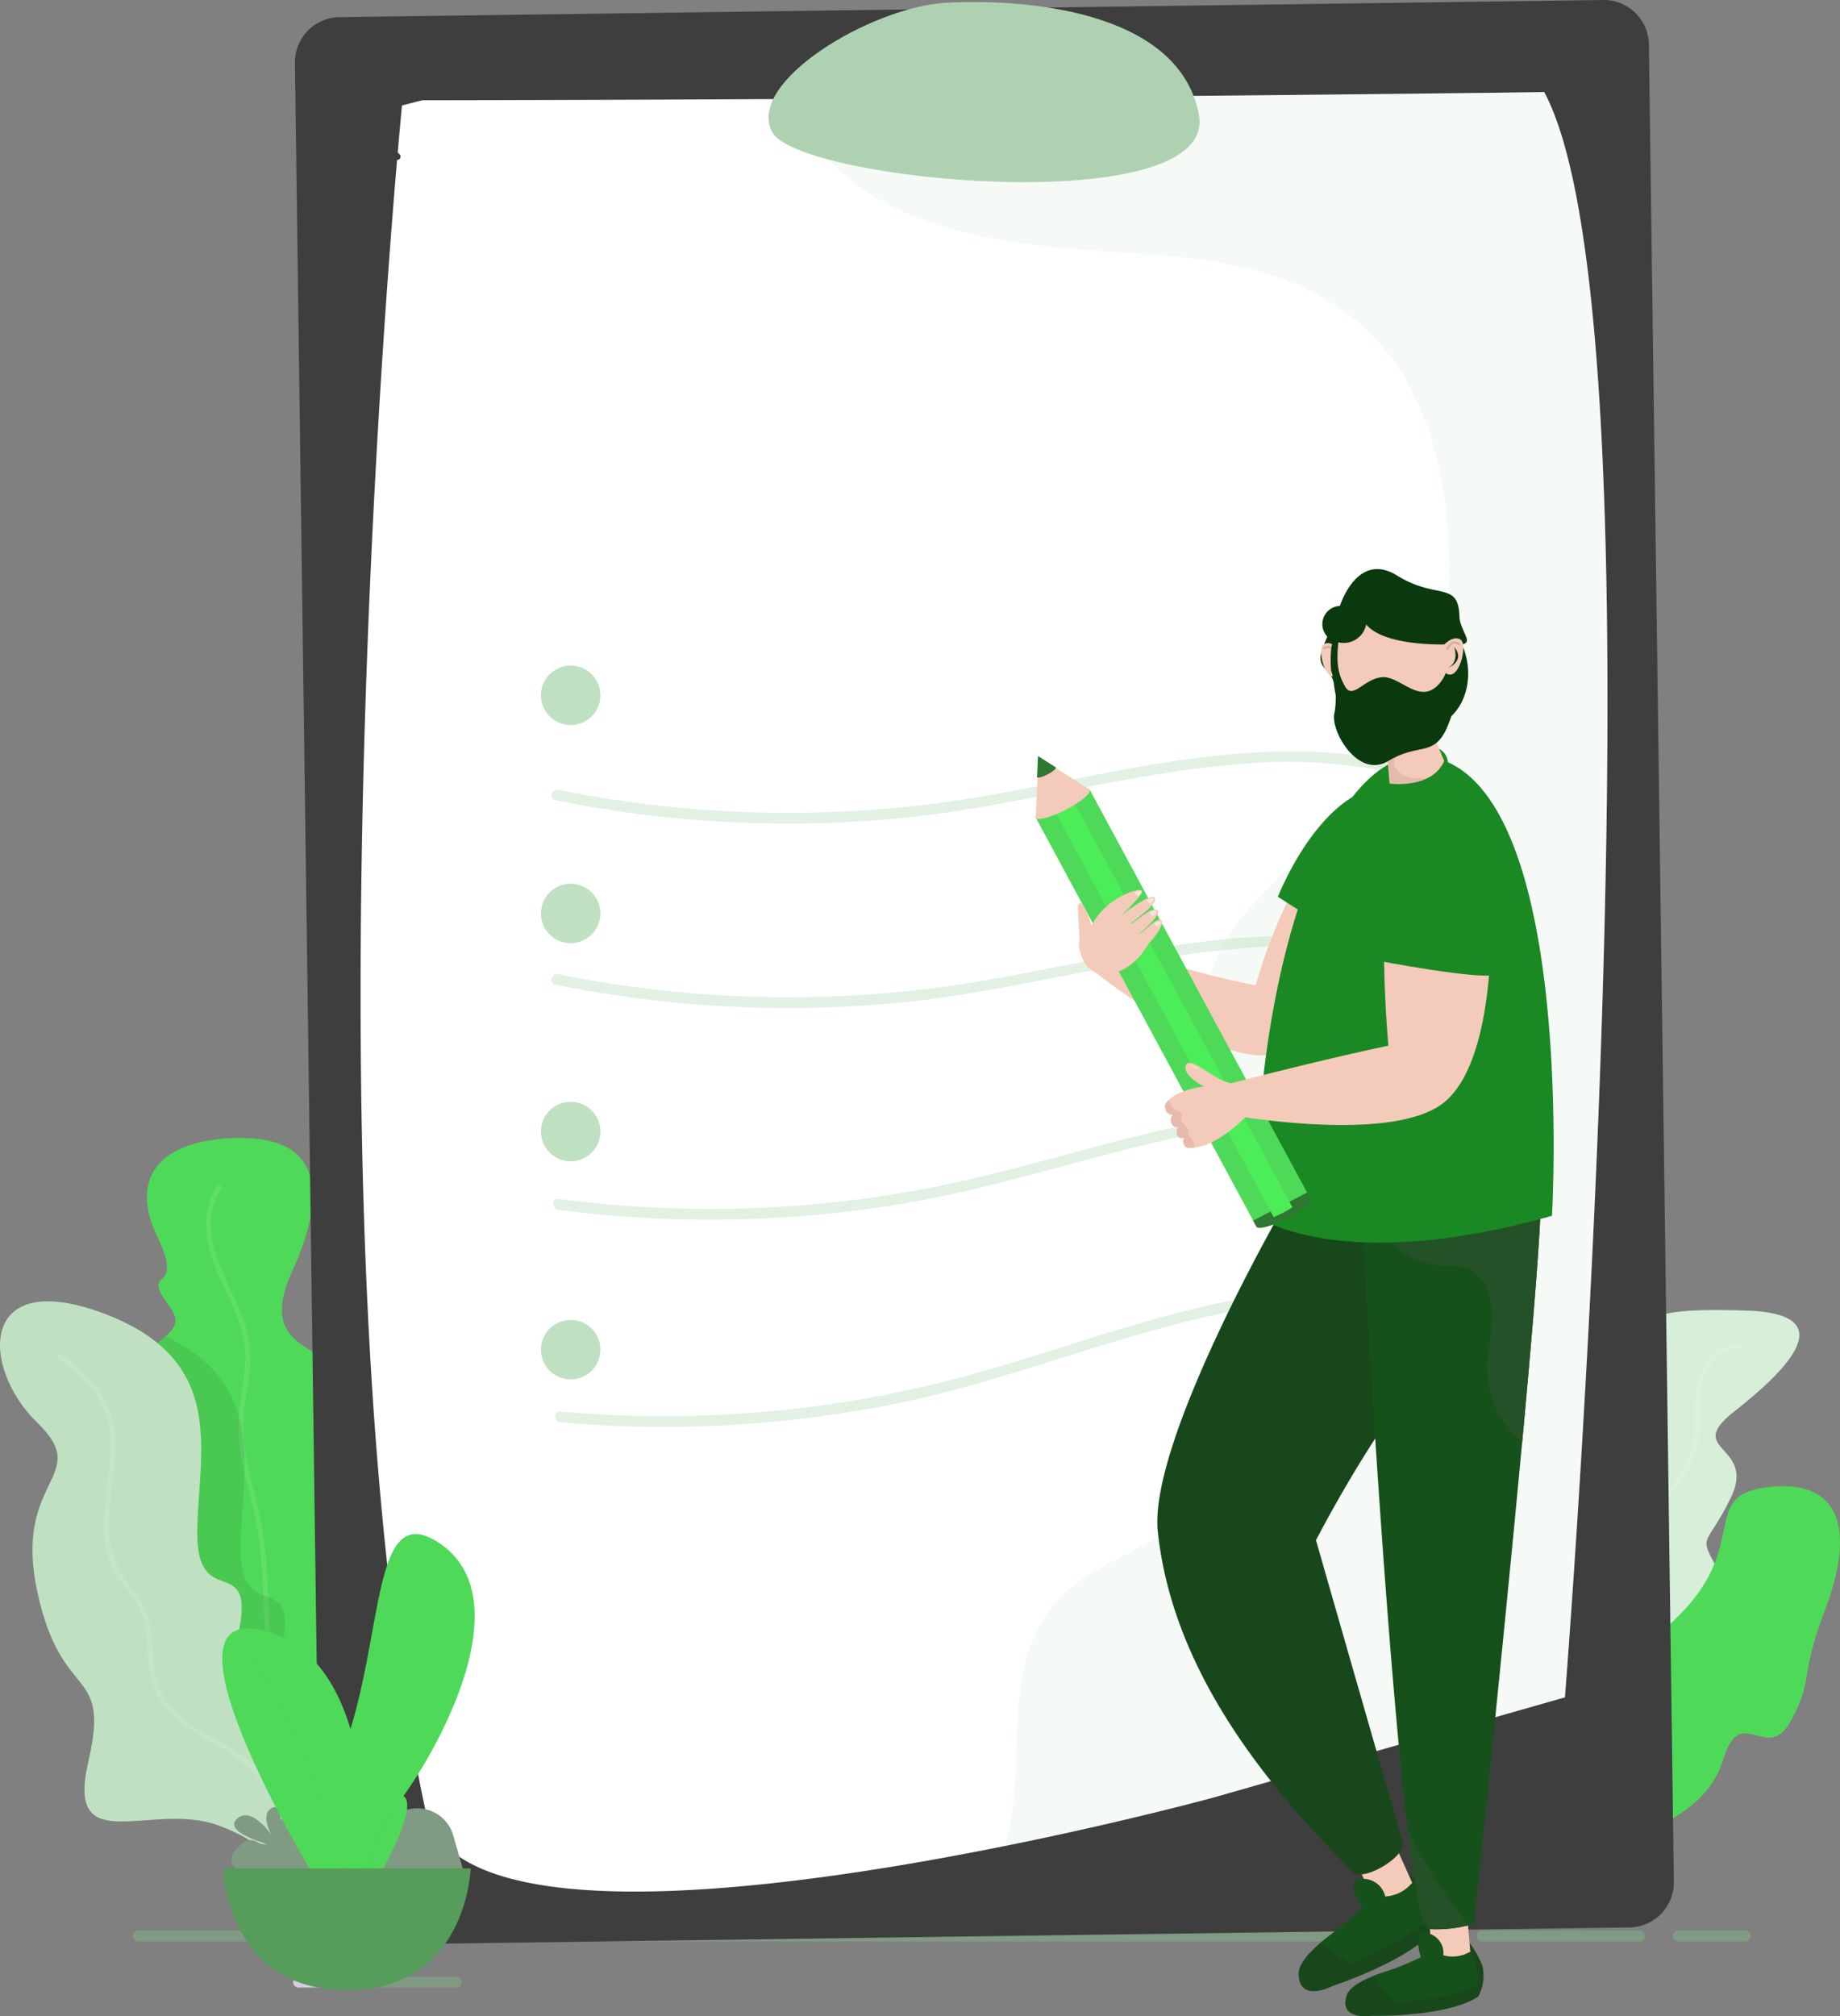 <svg xmlns="http://www.w3.org/2000/svg" width="193.196" height="211.613" viewBox="0 0 193.196 211.613">
  <rect x="0" y="0" width="193.196" height="211.613" fill="#808080" stroke="none"/>
  <g id="Grupo_2434" data-name="Grupo 2434" transform="translate(-965.444 -191.478)">
    <path id="Trazado_2333" data-name="Trazado 2333" d="M2209.718,1713.88H2202.7a.571.571,0,1,1,0-1.143h7.022a.571.571,0,1,1,0,1.143Z" transform="translate(-1061.051 -1318.646)" fill="#819a83"/>
    <path id="Trazado_2334" data-name="Trazado 2334" d="M2072.518,1713.88H2055.99a.571.571,0,1,1,0-1.143h16.528a.571.571,0,1,1,0,1.143Z" transform="translate(-934.934 -1318.646)" fill="#819a83"/>
    <path id="Trazado_2335" data-name="Trazado 2335" d="M1174.653,1748.413h-4.219a.572.572,0,0,1,0-1.143h4.219a.572.572,0,0,1,0,1.143Z" transform="translate(-173.668 -1348.332)" fill="#d5cce2"/>
    <path id="Trazado_2336" data-name="Trazado 2336" d="M1227.826,1748.413h-9.932a.572.572,0,0,1,0-1.143h9.932a.572.572,0,0,1,0,1.143Z" transform="translate(-214.467 -1348.332)" fill="#819a83"/>
    <path id="Trazado_2337" data-name="Trazado 2337" d="M1184.144,1713.88H1050.8a.571.571,0,1,1,0-1.143h133.345a.571.571,0,1,1,0,1.143Z" transform="translate(-70.825 -1318.646)" fill="#819a83"/>
    <g id="Grupo_2432" data-name="Grupo 2432" transform="translate(965.444 191.478)">
      <g id="Grupo_2386" data-name="Grupo 2386" transform="translate(162.115 137.494)">
        <g id="Grupo_2383" data-name="Grupo 2383">
          <path id="Trazado_2338" data-name="Trazado 2338" d="M2066.382,1251.607c-5.346,4.2,2.387,3.42-.352,9.053s-3.595,3.436-.931,8.28-5.15,3.375-7.252,6.286a2.143,2.143,0,0,0-.172.265c-1.734,2.639.192,4.286,1.218,9.655l0,.021c.041.213.083.437.117.673a5.3,5.3,0,0,1-.392,3.409c-1.386,2.662-5.237,2.615-5.237,2.615l-3.5-.139s-5.785-9.455-2.4-13.069,3.6-6.925.64-10.035c-2.751-2.888,3-2.505,5.277-4.386a2.472,2.472,0,0,0,.455-.472c1.045-1.392-.09-2.243-1.326-3.3a5.138,5.138,0,0,1-2.065-2.986c-.219-1.463.84-1.948,1.993-2.8,1.276-.944,2.673-2.354,2.507-6.091-.308-7.079,2.3-7.9,12.688-7.582S2071.727,1247.4,2066.382,1251.607Z" transform="translate(-2046.422 -1240.945)" fill="#d7efd9"/>
          <g id="Grupo_2382" data-name="Grupo 2382" transform="translate(1.439 3.606)" opacity="0.1">
            <path id="Trazado_2339" data-name="Trazado 2339" d="M2075.017,1264.941c-2.481-.092-4.028,2.307-4.424,4.512-.31,1.728-.072,3.5-.271,5.236a10.407,10.407,0,0,1-2.328,5.058,11.079,11.079,0,0,0-2.11,4.189,33.814,33.814,0,0,0-.382,5.386,18.556,18.556,0,0,1-3.655,9.46c-2.025,2.989-4.328,5.793-5.828,9.1-.124.273.322.411.445.141,2.465-5.437,7.4-9.59,9.009-15.44.9-3.277-.02-6.9,1.34-10.055a28.655,28.655,0,0,1,2.612-4,8.589,8.589,0,0,0,1.364-3.823c.208-1.949-.134-3.994.437-5.9.519-1.727,1.8-3.477,3.774-3.4a.233.233,0,0,0,.018-.466Z" transform="translate(-2055.998 -1264.938)" fill="#fff"/>
          </g>
        </g>
        <path id="Trazado_2340" data-name="Trazado 2340" d="M2058.893,1416.8l0,.021a36.611,36.611,0,0,1-.275,4.081c-1.386,2.662-5.237,2.615-5.237,2.615l-3.5-.139s-5.785-9.454-2.4-13.069,3.6-6.925.64-10.035c-2.751-2.888,3-2.505,5.277-4.386a64.889,64.889,0,0,0,2.537,6.376,33.755,33.755,0,0,1,1.739,4.881A34.822,34.822,0,0,1,2058.893,1416.8Z" transform="translate(-2046.422 -1372.6)" fill="#d5cce2"/>
        <path id="Trazado_2341" data-name="Trazado 2341" d="M2068.237,1484.53a37.371,37.371,0,0,1-1.042,12.714,28.266,28.266,0,0,1-1.683,4.908l-.83-1.355a6.626,6.626,0,0,1-1.788-.163,6.372,6.372,0,0,1,2.428-3.27c4.43-3.513-4.007-2.688-.616-8.289C2067.014,1485.258,2066.437,1486.04,2068.237,1484.53Z" transform="translate(-2060.418 -1447.919)" fill="#231f20" opacity="0.1"/>
        <g id="Grupo_2385" data-name="Grupo 2385" transform="translate(4.132 18.491)">
          <path id="Trazado_2342" data-name="Trazado 2342" d="M2074.713,1401.252s-2.67-3.064,1.763-6.58-4.012-2.687-.621-8.288.561-1.29,8.136-8.883,1.909-12.744,9.624-13.469,8.637,5.1,5.727,12.774-1.125,7.141-3.629,11.778-5.261-2.043-7.116,4.084-9.323,7.935-10.965,8.169Z" transform="translate(-2073.916 -1363.97)" fill="#4eda58"/>
          <g id="Grupo_2384" data-name="Grupo 2384" transform="translate(1.47 3.798)" opacity="0.1">
            <path id="Trazado_2343" data-name="Trazado 2343" d="M2103.09,1389.459a34.386,34.386,0,0,1-2.042,8.61,13.067,13.067,0,0,1-2.307,3.7,48.442,48.442,0,0,1-3.856,3.249c-1.992,1.779-3,4.206-4.215,6.525a15.676,15.676,0,0,1-6.833,6.931c-.295.15-.091.626.207.474a15.617,15.617,0,0,0,6.39-5.917c1.719-2.886,2.735-5.982,5.435-8.164,2.353-1.9,4.334-3.586,5.582-6.419a34.116,34.116,0,0,0,2.152-8.919.259.259,0,0,0-.513-.066Z" transform="translate(-2083.694 -1389.242)" fill="#4eda58"/>
          </g>
        </g>
      </g>
      <g id="Grupo_2389" data-name="Grupo 2389" transform="translate(0 119.438)">
        <path id="Trazado_2344" data-name="Trazado 2344" d="M1081.633,1179.723a37.438,37.438,0,0,1-2.828,12.461,28.352,28.352,0,0,1-2.362,4.63l-.632-1.461a6.637,6.637,0,0,1-1.751-.414c-9.985-3.76-12.409-30.588-16.283-41.785-2.714-7.81,1.108-9.8,3.056-11.508,1.015-.881,1.523-1.688.414-3.17-3.284-4.381,1.781-.963-1.274-7.313s.466-10.306,8.7-10.348,9.364,5.428,5.448,14.035c-4.62,10.172,7.333,6.691,5.676,14.491s-2.2,9.623.57,19.3A34.346,34.346,0,0,1,1081.633,1179.723Z" transform="translate(-1043.46 -1120.815)" fill="#4eda58"/>
        <g id="Grupo_2387" data-name="Grupo 2387" transform="translate(21.648 4.952)" opacity="0.1">
          <path id="Trazado_2345" data-name="Trazado 2345" d="M1113.049,1153.863c-1.926,2.812-1.2,6.316.059,9.252a51.406,51.406,0,0,1,2.462,5.8c.7,2.388.328,4.688-.052,7.091a18.123,18.123,0,0,0-.025,6.127c.365,2.062,1,4.061,1.445,6.106.989,4.583.831,9.237,1.188,13.882a23.571,23.571,0,0,0,1.311,6.611c.826,2.164,3.115,4.4,2.618,6.823a.259.259,0,0,0,.508.1c.325-1.58-.39-2.914-1.18-4.24a18.175,18.175,0,0,1-2.4-6.428c-.7-4.164-.439-8.426-.88-12.617a43.649,43.649,0,0,0-1.123-6.162,29.225,29.225,0,0,1-1.259-6.934c-.014-2.229.633-4.388.771-6.6a12.2,12.2,0,0,0-.867-5.195c-1.544-4.036-5.111-9-2.186-13.274.187-.272-.2-.614-.392-.339Z" transform="translate(-1111.865 -1153.761)" fill="#fff"/>
        </g>
        <path id="Trazado_2346" data-name="Trazado 2346" d="M1078.8,1309.944a28.35,28.35,0,0,1-2.362,4.63l-.632-1.461c-11.467-1.119-13.942-30.37-18.034-42.2-2.714-7.81,1.108-9.8,3.056-11.508,11.052,5.19,7.893,14.564,7.893,22.27,0,8.121,5.9,2.03,4.433,9.975s7.748,3.139,4.982,10.886A8.733,8.733,0,0,0,1078.8,1309.944Z" transform="translate(-1043.46 -1238.575)" fill="#231f20" opacity="0.1"/>
        <path id="Trazado_2347" data-name="Trazado 2347" d="M996.12,1295.226s1.661-2.769-5.353-5.353-16.06,3.692-13.661-6.646-2.769-5.907-5.353-17.906,5.907-12,0-17.722-6.276-16.43,7.015-11.445,9.784,14.953,9.784,23.075,5.907,2.031,4.43,9.969,7.753,3.138,4.984,10.891,6.168,12.368,5.43,15.137Z" transform="translate(-967.84 -1217.724)" fill="#bfe1c2"/>
        <g id="Grupo_2388" data-name="Grupo 2388" transform="translate(5.964 22.616)" opacity="0.1">
          <path id="Trazado_2348" data-name="Trazado 2348" d="M1007.628,1271.785c1.8,1.387,3.7,2.863,4.7,4.961,1.054,2.211.918,4.748.649,7.116-.43,3.787-1.271,7.974,1.168,11.289a23.512,23.512,0,0,1,1.919,2.554,9.23,9.23,0,0,1,.916,3.666,16.476,16.476,0,0,0,.933,5.484c1.734,3.832,6.023,4.875,9.054,7.322,3.606,2.912,5,7.288,6.007,11.643.075.325.574.187.5-.138-.819-3.555-1.859-7.176-4.252-10.022a16.473,16.473,0,0,0-4.762-3.713c-1.994-1.11-4.09-2.27-5.432-4.181-1.426-2.031-1.324-4.457-1.569-6.816a8.922,8.922,0,0,0-1.97-4.949,10.007,10.007,0,0,1-2.506-6.829c.015-2.227.475-4.414.641-6.63a11.5,11.5,0,0,0-1.036-6.425,16.333,16.333,0,0,0-4.7-4.78c-.264-.2-.522.246-.261.447Z" transform="translate(-1007.52 -1271.286)" fill="#fff"/>
        </g>
      </g>
      <g id="Grupo_2395" data-name="Grupo 2395" transform="translate(30.971 0)">
        <path id="Trazado_2349" data-name="Trazado 2349" d="M1316.057,330.839a4.732,4.732,0,0,0-4.8-4.669l-132.693,1.8a4.733,4.733,0,0,0-4.669,4.8l2.623,192.832a4.733,4.733,0,0,0,4.8,4.669l132.689-1.806a4.735,4.735,0,0,0,4.672-4.8Z" transform="translate(-1173.898 -326.169)" fill="#3e3e3e"/>
        <g id="Grupo_2394" data-name="Grupo 2394" transform="translate(6.892 9.666)">
          <g id="Grupo_2393" data-name="Grupo 2393">
            <g id="Grupo_2390" data-name="Grupo 2390">
              <path id="Trazado_2350" data-name="Trazado 2350" d="M1338.617,390.547q-32.5.382-64.995.6-23.7.157-47.406.192c-1.366.343-2.122.542-2.122.542s-.171,1.749-.446,4.93c.068.069.135.139.2.207a.348.348,0,0,1-.27.582c-2.04,23.94-8.9,117.438,2.944,173.047,4.3,20.194,82.579-1.122,82.579-1.122l37.1-10.57s11.372-143.279-2.177-168.482C1342.223,390.5,1340.42,390.526,1338.617,390.547Z" transform="translate(-1219.75 -390.477)" fill="#fff"/>
            </g>
            <g id="Grupo_2391" data-name="Grupo 2391" transform="translate(20.037 69.196)" opacity="0.45">
              <path id="Trazado_2351" data-name="Trazado 2351" d="M1353.468,855.977a123.15,123.15,0,0,0,35.739,1.935c12.183-1.131,23.983-4.785,36.182-5.72a50.869,50.869,0,0,1,19.65,1.889c.7.226.994-.868.3-1.093-11.248-3.653-23.247-1.962-34.6.227-6.141,1.184-12.262,2.5-18.479,3.242a121.869,121.869,0,0,1-38.491-1.571c-.713-.144-1.017.949-.3,1.093Z" transform="translate(-1353.06 -850.853)" fill="#bfe1c2"/>
              <path id="Trazado_2352" data-name="Trazado 2352" d="M1353.468,984.756a123.15,123.15,0,0,0,35.739,1.935c12.183-1.132,23.983-4.785,36.182-5.72a50.872,50.872,0,0,1,19.65,1.889c.7.226.994-.868.3-1.093-11.248-3.653-23.247-1.962-34.6.227-6.141,1.184-12.262,2.5-18.479,3.241a121.867,121.867,0,0,1-38.491-1.572c-.713-.144-1.017.948-.3,1.093Z" transform="translate(-1353.06 -960.276)" fill="#bfe1c2"/>
              <path id="Trazado_2353" data-name="Trazado 2353" d="M1354.83,1110.991a123.106,123.106,0,0,0,35.786-.573c11.925-1.947,23.3-6.318,35.243-8.142a51,51,0,0,1,20.041.466.567.567,0,0,0,.3-1.093c-11.614-2.9-23.59-.311-34.9,2.7-5.9,1.575-11.782,3.258-17.789,4.4a121.135,121.135,0,0,1-18.15,2.057,122.615,122.615,0,0,1-20.536-.958c-.721-.094-.714,1.04,0,1.134Z" transform="translate(-1354.107 -1062.878)" fill="#bfe1c2"/>
              <path id="Trazado_2354" data-name="Trazado 2354" d="M1356.162,1240.217a123.159,123.159,0,0,0,35.435-2c11.882-2.422,23.1-7.276,35-9.63a51.16,51.16,0,0,1,20.218-.417c.712.147,1.016-.946.3-1.093-11.792-2.428-23.7.69-34.927,4.2-5.823,1.819-11.618,3.736-17.564,5.123a121.153,121.153,0,0,1-18.074,2.8,122.586,122.586,0,0,1-20.384-.115c-.726-.064-.722,1.07,0,1.134Z" transform="translate(-1355.234 -1169.8)" fill="#bfe1c2"/>
            </g>
            <g id="Grupo_2392" data-name="Grupo 2392" transform="translate(45.616)" opacity="0.25" style="mix-blend-mode: multiply;isolation: isolate">
              <path id="Trazado_2355" data-name="Trazado 2355" d="M1596.493,390.547q-32.5.382-64.995.6c-2.752.018-5.5.026-8.257.042.056.177.108.355.169.531,3.676,10.517,15.287,13.568,25.206,14.829,11.037,1.4,23.386.15,32.751,7.29,9.255,7.056,11.032,19.525,10.472,30.426-.319,6.209-1.958,12.093-5.771,17.082-4.288,5.61-10.4,9.329-14.979,14.646a20.462,20.462,0,0,0-4.721,8.784,19.391,19.391,0,0,0,.873,10.939c2.4,6.409,7.186,11.626,9.137,18.241A21.744,21.744,0,0,1,1573.8,532.2a25.07,25.07,0,0,1-6.526,6.264,85.022,85.022,0,0,1-9.078,5.358c-2.994,1.536-6.034,3.06-8.115,5.8-2.527,3.331-3.232,7.388-3.466,11.465-.235,4.1-.09,8.25-1.014,12.279-.092.4-.207.791-.31,1.187,12.376-2.494,21.688-5.03,21.688-5.03l37.1-10.569s11.372-143.279-2.177-168.482C1600.1,390.5,1598.3,390.526,1596.493,390.547Z" transform="translate(-1523.242 -390.477)" fill="#bfe1c2" opacity="0.59"/>
            </g>
            <path id="Rectángulo_1577" data-name="Rectángulo 1577" d="M3.12,0h0A3.121,3.121,0,0,1,6.241,3.121v0a3.12,3.12,0,0,1-3.12,3.12h0A3.12,3.12,0,0,1,0,3.121v0A3.12,3.12,0,0,1,3.12,0Z" transform="translate(18.935 60.189)" fill="#bfe1c2"/>
            <path id="Rectángulo_1578" data-name="Rectángulo 1578" d="M3.12,0h0A3.121,3.121,0,0,1,6.241,3.121v0a3.12,3.12,0,0,1-3.12,3.12h0A3.12,3.12,0,0,1,0,3.121v0A3.12,3.12,0,0,1,3.12,0Z" transform="translate(18.935 83.082)" fill="#bfe1c2"/>
            <path id="Rectángulo_1579" data-name="Rectángulo 1579" d="M3.12,0h0A3.121,3.121,0,0,1,6.241,3.121v0a3.12,3.12,0,0,1-3.12,3.12h0A3.12,3.12,0,0,1,0,3.121v0A3.12,3.12,0,0,1,3.12,0Z" transform="translate(18.935 105.976)" fill="#bfe1c2"/>
            <path id="Rectángulo_1580" data-name="Rectángulo 1580" d="M3.12,0h0A3.121,3.121,0,0,1,6.241,3.121v0a3.12,3.12,0,0,1-3.12,3.12h0A3.12,3.12,0,0,1,0,3.121v0A3.12,3.12,0,0,1,3.12,0Z" transform="translate(18.935 128.869)" fill="#bfe1c2"/>
          </g>
        </g>
        <path id="Trazado_2356" data-name="Trazado 2356" d="M1523.381,327.662c7.512-.406,24.352.521,26.505,11.715s-42.054,7.09-44.812,1.853S1515.5,328.087,1523.381,327.662Z" transform="translate(-1454.981 -327.375)" fill="#aed2b1"/>
      </g>
      <g id="Grupo_2400" data-name="Grupo 2400" transform="translate(24.306 187.697)">
        <g id="Grupo_2396" data-name="Grupo 2396" transform="translate(0.28 1.965)">
          <path id="Trazado_2357" data-name="Trazado 2357" d="M1155.282,1592.346s.655-4.755-.649-4.286S1153.927,1590.435,1155.282,1592.346Z" transform="translate(-1150.526 -1588.027)" fill="#819a83"/>
          <path id="Trazado_2358" data-name="Trazado 2358" d="M1136.255,1597.146s-2.667-4.691-4.508-3.078S1136.255,1597.146,1136.255,1597.146Z" transform="translate(-1131.413 -1592.873)" fill="#819a83"/>
        </g>
        <g id="Grupo_2399" data-name="Grupo 2399">
          <g id="Grupo_2397" data-name="Grupo 2397">
            <path id="Trazado_2359" data-name="Trazado 2359" d="M1130.918,1583.776h23.027l-.33-1.151-.777-2.727a3.93,3.93,0,0,0-4.437-2.793l-1,.173a1.323,1.323,0,0,1-1.327-.575,3.93,3.93,0,0,0-6.849.563l-.17.377a1.324,1.324,0,0,1-1.748.665l-.994-.445a1.326,1.326,0,0,0-1.588.393,1.293,1.293,0,0,0-.264.594l-.148.862a1.322,1.322,0,0,1-.236.56c-.022.028-.044.057-.066.082a1.333,1.333,0,0,1-.774.44,1.163,1.163,0,0,1-.236.022,1.306,1.306,0,0,1-.732-.222,1.314,1.314,0,0,0-1.652.181l-.668.668A1.366,1.366,0,0,0,1130.918,1583.776Z" transform="translate(-1129.55 -1574.955)" fill="#819a83"/>
            <path id="Trazado_2360" data-name="Trazado 2360" d="M1152.178,1606.156h21l-.33-1.151a4.689,4.689,0,0,0-3.931-1.135l-.777.132-.418.069a1.587,1.587,0,0,1-1.591-.686,4.622,4.622,0,0,0-.915-1.019,3.736,3.736,0,0,0-.409-.3,4.711,4.711,0,0,0-6.878,2l-.2.446a1.59,1.59,0,0,1-2.1.8l-.6-.27-.582-.261a1.592,1.592,0,0,0-2.22,1.182Z" transform="translate(-1148.777 -1597.335)" fill="#819a83" opacity="0.1"/>
            <path id="Trazado_2361" data-name="Trazado 2361" d="M1259.535,1604.621a.358.358,0,1,0,.358-.361A.359.359,0,0,0,1259.535,1604.621Z" transform="translate(-1239.998 -1599.855)" fill="#819a83"/>
            <path id="Trazado_2362" data-name="Trazado 2362" d="M1177.345,1616.232a.333.333,0,1,0,.333-.333A.333.333,0,0,0,1177.345,1616.232Z" transform="translate(-1170.161 -1609.745)" fill="#819a83"/>
            <path id="Trazado_2363" data-name="Trazado 2363" d="M1207.9,1588.4a.755.755,0,1,0,.755-.755A.755.755,0,0,0,1207.9,1588.4Z" transform="translate(-1196.12 -1585.736)" fill="#819a83"/>
          </g>
          <g id="Grupo_2398" data-name="Grupo 2398" transform="translate(10.086 4.714)">
            <path id="Trazado_2364" data-name="Trazado 2364" d="M1225.621,1610.363s2.983-3.761,1.621-4.02S1225.427,1608.028,1225.621,1610.363Z" transform="translate(-1221.231 -1606.319)" fill="#819a83"/>
            <path id="Trazado_2365" data-name="Trazado 2365" d="M1201.046,1610.758s-1.88-5.058-3.956-3.761S1201.046,1610.758,1201.046,1610.758Z" transform="translate(-1196.656 -1606.715)" fill="#819a83"/>
            <path id="Trazado_2366" data-name="Trazado 2366" d="M1225.864,1620.866s6.938-.843,5.188-1.945S1225.864,1620.866,1225.864,1620.866Z" transform="translate(-1221.474 -1616.823)" fill="#819a83"/>
          </g>
        </g>
      </g>
      <g id="Grupo_2428" data-name="Grupo 2428" transform="translate(108.737 59.728)">
        <g id="Grupo_2421" data-name="Grupo 2421" transform="translate(5.859)">
          <g id="Grupo_2403" data-name="Grupo 2403" transform="translate(6.923 65.033)">
            <g id="Grupo_2402" data-name="Grupo 2402" transform="translate(14.833 66.872)">
              <g id="Grupo_2401" data-name="Grupo 2401" transform="translate(0 4.32)">
                <path id="Trazado_2367" data-name="Trazado 2367" d="M1889.523,1636.185a4.947,4.947,0,0,0-.779-3.643,12.3,12.3,0,0,0-3.428-2.658l-3.428,1.942s-1.031.856.294,2.664c0,0-7.21,4.035-7.169,6.6.05,3.134,3.543,1.285,3.543,1.285S1886.89,1639.672,1889.523,1636.185Z" transform="translate(-1875.013 -1629.884)" fill="#19471c"/>
              </g>
              <path id="Trazado_2368" data-name="Trazado 2368" d="M1913.055,1601.144l3.195,7.133-3.982,2.005-3.369-7.454Z" transform="translate(-1903.806 -1601.144)" fill="#f4caba"/>
              <path id="Trazado_2369" data-name="Trazado 2369" d="M1899.409,1638.54s2.1,1.809,1.964,3.333-8.406,5.143-8.406,5.143l-3.254-2.118a43.162,43.162,0,0,0,4.5-3.857s-2.184-2.737.017-2.923a2.371,2.371,0,0,1,2.367,1.847A3.95,3.95,0,0,0,1899.409,1638.54Z" transform="translate(-1887.503 -1632.553)" fill="#16511c"/>
            </g>
            <path id="Trazado_2370" data-name="Trazado 2370" d="M1810.5,1158.215s-12.488-4.46-20.962,0c0,0-14.167,24.551-13.165,34,1.446,13.637,10.16,25.507,20.524,35.742,1.081,1.068,5.627-1.681,5.2-3.141-2.343-8.07-9.116-31.692-9.116-31.692a139.1,139.1,0,0,1,11.792-18.706C1811.482,1165.234,1810.949,1165.8,1810.5,1158.215Z" transform="translate(-1776.325 -1156.233)" fill="#19471c"/>
          </g>
          <g id="Grupo_2406" data-name="Grupo 2406" transform="translate(26.659 63.702)">
            <g id="Grupo_2405" data-name="Grupo 2405" transform="translate(0 75.522)">
              <g id="Grupo_2404" data-name="Grupo 2404" transform="translate(0 3.99)">
                <path id="Trazado_2371" data-name="Trazado 2371" d="M1921.581,1682.991a4.46,4.46,0,0,0,.416-3.332,11.083,11.083,0,0,0-2.131-3.278l-3.494.638s-1.131.423-.539,2.354c0,0-7.333,1.3-8.057,3.492-.886,2.683,2.635,2.144,2.635,2.144S1918.306,1685.179,1921.581,1682.991Z" transform="translate(-1907.633 -1676.381)" fill="#19471c"/>
              </g>
              <path id="Trazado_2372" data-name="Trazado 2372" d="M1968.747,1649.836l.606,7.018-3.984.527-.659-7.344Z" transform="translate(-1956.132 -1649.836)" fill="#f4caba"/>
              <path id="Trazado_2373" data-name="Trazado 2373" d="M1937.5,1677.963s1.25,2.161.684,3.419-8.68,1.887-8.68,1.887l-2.143-2.768a38.922,38.922,0,0,0,4.973-1.95s-1.048-2.977.881-2.483a2.137,2.137,0,0,1,1.468,2.274A3.561,3.561,0,0,0,1937.5,1677.963Z" transform="translate(-1924.395 -1672.079)" fill="#16511c"/>
            </g>
            <path id="Trazado_2374" data-name="Trazado 2374" d="M1937.185,1149.159s-11.256-4.02-18.895,0c0,0,4.052,77.069,7.21,77.249a13.518,13.518,0,0,0,4.7-.563S1937.587,1155.993,1937.185,1149.159Z" transform="translate(-1916.688 -1147.373)" fill="#16511c"/>
            <path id="Trazado_2375" data-name="Trazado 2375" d="M1931.971,1170.268a11.491,11.491,0,0,1-.218-4.769,17.355,17.355,0,0,0,.219-4.827,4.643,4.643,0,0,0-2.193-3.486c-1.045-.533-2.279-.3-3.4-.419a9.159,9.159,0,0,1-4.562-2.109,12.635,12.635,0,0,1-3.306-3.788.355.355,0,0,0-.133-.138c-.055-1.014-.085-1.573-.085-1.573,7.638-4.02,18.895,0,18.895,0,.146,2.49-.741,13.344-1.927,26.136A10.255,10.255,0,0,1,1931.971,1170.268Z" transform="translate(-1916.688 -1147.373)" fill="#245127"/>
            <path id="Trazado_2376" data-name="Trazado 2376" d="M1957.632,1613.843a13.971,13.971,0,0,1-4.136.4c-.725-.041-1.5-4.145-2.258-10.432A54.761,54.761,0,0,0,1957.632,1613.843Z" transform="translate(-1944.685 -1535.208)" fill="#245127"/>
          </g>
          <g id="Grupo_2408" data-name="Grupo 2408" transform="translate(0 22.741)">
            <g id="Grupo_2407" data-name="Grupo 2407" transform="translate(0 7.363)">
              <path id="Trazado_2377" data-name="Trazado 2377" d="M1730.267,935.71l4.243-1.993s3.939,1.865,13,3.708a54.707,54.707,0,0,1,5.953-13.59c1.608,1.053,9.888,4.528,10.137,4.695-3.905,7.607-9.027,15.589-14.337,16.208C1742.228,945.558,1730.267,935.71,1730.267,935.71Z" transform="translate(-1730.267 -923.835)" fill="#f4caba"/>
            </g>
            <path id="Trazado_2378" data-name="Trazado 2378" d="M1874.668,875.254c5.034,1.729-2.322,17.943-2.322,17.943-1.3.118-11.81-6.694-11.81-6.694S1866.062,872.3,1874.668,875.254Z" transform="translate(-1840.957 -874.849)" fill="#1a8823"/>
          </g>
          <path id="Trazado_2379" data-name="Trazado 2379" d="M1863.748,854.074c-10.125-2.485-18.8,20.3-18.773,48.1,0,0,8.628,6.346,31.119,0C1876.095,902.172,1878.68,857.739,1863.748,854.074Z" transform="translate(-1827.734 -834.298)" fill="#1a8823"/>
          <g id="Grupo_2420" data-name="Grupo 2420" transform="translate(24.052)">
            <g id="Grupo_2409" data-name="Grupo 2409" transform="translate(6.9 18.541)">
              <path id="Trazado_2380" data-name="Trazado 2380" d="M1936.2,850.48c.006,1.436,1.461,2.226,3.251,1.764s3.236-2,3.231-3.437-1.461-2.226-3.251-1.764S1936.193,849.044,1936.2,850.48Z" transform="translate(-1936.199 -846.912)" fill="#1a8823"/>
            </g>
            <g id="Grupo_2419" data-name="Grupo 2419">
              <g id="Grupo_2410" data-name="Grupo 2410" transform="translate(6.719 15.264)">
                <path id="Trazado_2381" data-name="Trazado 2381" d="M1935,826.075l.533,6.284s4.421.618,5.739-2.37l-2.03-4.881Z" transform="translate(-1934.999 -825.109)" fill="#f4caba"/>
                <path id="Trazado_2382" data-name="Trazado 2382" d="M1939.463,830.021c-.025,1.809-3.986,3.159-3.4,4.677a2.347,2.347,0,0,0,1.96,1.229,5.593,5.593,0,0,0,1.577-.008,7.689,7.689,0,0,1-4.064.614l-.533-6.284Z" transform="translate(-1934.999 -829.283)" fill="#513f3c" opacity="0.1" style="mix-blend-mode: multiply;isolation: isolate"/>
              </g>
              <g id="Grupo_2418" data-name="Grupo 2418">
                <path id="Trazado_2383" data-name="Trazado 2383" d="M1903.415,751.127a7.383,7.383,0,0,1,2.246,6.857c-.9,4.184-4.532,4.96-8.564,5s-5.212-3.5-5.385-5.241-2.041-1.585-1.2-3.813,1.729-4.253,5.574-4.406A16.877,16.877,0,0,1,1903.415,751.127Z" transform="translate(-1890.293 -745.609)" fill="#0a390d"/>
                <path id="Trazado_2384" data-name="Trazado 2384" d="M1892.65,775.839s-.922-.983-1.618-.492.153,4.035,1.387,3.257S1892.65,775.839,1892.65,775.839Z" transform="translate(-1890.708 -767.446)" fill="#f4caba"/>
                <path id="Trazado_2385" data-name="Trazado 2385" d="M1913.092,758.819s1.838,9.654-6.224,10.877-5.571-11.912-5.571-11.912S1909.95,756.975,1913.092,758.819Z" transform="translate(-1899.335 -752.489)" fill="#f4caba"/>
                <path id="Trazado_2386" data-name="Trazado 2386" d="M1905.3,731.435s-7.1.437-9.2-2.073a2.4,2.4,0,0,1-3.062,1.835,1.905,1.905,0,0,1,.3-3.774s1.792-5.8,5.995-3.2,6.433.542,6.558,4.294C1905.941,730.256,1907.969,731.671,1905.3,731.435Z" transform="translate(-1891.301 -723.551)" fill="#0a390d"/>
                <g id="Grupo_2412" data-name="Grupo 2412" transform="translate(0.256 8.067)">
                  <g id="Grupo_2411" data-name="Grupo 2411" opacity="0.18" style="mix-blend-mode: multiply;isolation: isolate">
                    <path id="Trazado_2387" data-name="Trazado 2387" d="M1893.211,778.034a.1.1,0,0,1-.093-.06s-.21-.463-.529-.536a.487.487,0,0,0-.428.139.1.1,0,0,1-.13-.155.679.679,0,0,1,.6-.181c.417.1.658.629.668.651a.1.1,0,0,1-.051.133A.1.1,0,0,1,1893.211,778.034Z" transform="translate(-1891.995 -777.225)" fill="#292e4c"/>
                  </g>
                </g>
                <path id="Trazado_2388" data-name="Trazado 2388" d="M1909.1,769.933s1.607,2.956-.4,5.065-4-.934-5.9-.79-3.073,2.4-3.89.974-.979-2.708-.615-5.366c-1.182-.137-.856,3.68-.856,3.68a8.96,8.96,0,0,1,.365,4.418c-.537,1.769,2.414,7.038,5.653,5.082s4.862-.325,6.241-3.709S1912.764,769.358,1909.1,769.933Z" transform="translate(-1896.327 -762.859)" fill="#0a390d"/>
                <g id="Grupo_2414" data-name="Grupo 2414" transform="translate(12.543 7.263)">
                  <path id="Trazado_2389" data-name="Trazado 2389" d="M1974.162,772.558s1-1.07,1.76-.535-.166,4.391-1.509,3.544S1974.162,772.558,1974.162,772.558Z" transform="translate(-1973.744 -771.873)" fill="#f4caba"/>
                  <g id="Grupo_2413" data-name="Grupo 2413" transform="translate(0.678 0.33)" opacity="0.18" style="mix-blend-mode: multiply;isolation: isolate">
                    <path id="Trazado_2390" data-name="Trazado 2390" d="M1978.365,774.946a.11.11,0,0,0,.1-.065s.229-.5.575-.584a.531.531,0,0,1,.466.151.11.11,0,1,0,.141-.168.739.739,0,0,0-.657-.2c-.454.105-.716.684-.727.708a.11.11,0,0,0,.056.145A.106.106,0,0,0,1978.365,774.946Z" transform="translate(-1978.254 -774.066)" fill="#292e4c"/>
                  </g>
                  <path id="Trazado_2391" data-name="Trazado 2391" d="M1979.86,777.854s.637,1.556-.66,2.229C1979.2,780.083,1981.134,779.34,1979.86,777.854Z" transform="translate(-1978.38 -776.955)" fill="#0a390d"/>
                </g>
              </g>
            </g>
          </g>
        </g>
        <g id="Grupo_2427" data-name="Grupo 2427" transform="translate(0 19.621)">
          <g id="Grupo_2426" data-name="Grupo 2426">
            <g id="Grupo_2425" data-name="Grupo 2425">
              <g id="Grupo_2422" data-name="Grupo 2422">
                <path id="Trazado_2398" data-name="Trazado 2398" d="M1845.572,1159.414l-2.328,2.442.329.634c.182.35,1.6-.024,3.161-.835s2.685-1.753,2.5-2.1l-.329-.634Z" transform="translate(-1820.404 -1113.101)" fill="#2e7832"/>
                <path id="Trazado_2399" data-name="Trazado 2399" d="M1848.8,1158.174c.181.35-.939,1.292-2.5,2.1s-2.979,1.186-3.161.835.939-1.292,2.5-2.1S1848.617,1157.824,1848.8,1158.174Z" transform="translate(-1820.295 -1112.358)" fill="#2e7832"/>
                <path id="Trazado_2400" data-name="Trazado 2400" d="M1719.9,919.891l-5.664,2.939-22.82-42.281,5.664-2.939Z" transform="translate(-1691.396 -874.076)" fill="#4eda58"/>
                <path id="Trazado_2401" data-name="Trazado 2401" d="M1705.667,883.977l23.129,42.876c-.292.185-.617.371-.963.551s-.688.339-1.008.472L1703.7,885Z" transform="translate(-1701.831 -879.486)" fill="#4cee57"/>
                <path id="Trazado_2402" data-name="Trazado 2402" d="M1696.97,876.867c.182.35-.939,1.292-2.5,2.1s-2.979,1.185-3.161.835.939-1.292,2.5-2.1S1696.789,876.517,1696.97,876.867Z" transform="translate(-1691.287 -873.333)" fill="#f4caba"/>
                <path id="Trazado_2403" data-name="Trazado 2403" d="M1691.7,854.751l-.287,6.375,5.664-2.939Z" transform="translate(-1691.396 -854.652)" fill="#f4caba"/>
                <path id="Trazado_2404" data-name="Trazado 2404" d="M1694.2,855.255l-1.816-1.161-.1,2.153a.084.084,0,0,0,0,.067c.063.122.556-.008,1.1-.291s.935-.611.872-.733A.085.085,0,0,0,1694.2,855.255Z" transform="translate(-1692.132 -854.094)" fill="#2e7832"/>
              </g>
              <path id="Trazado_2405" data-name="Trazado 2405" d="M1785.362,1077.056h0c2.2-.429,4.851-3.138,4.851-3.138s-.68-3.258-1.963-3.589c-1.5-.387-4.079-2.894-4.385-1.757s1.932,2.2,1.932,2.2-.031,0-.088.009a8.649,8.649,0,0,0-2.728.776h0a3.925,3.925,0,0,0-.823.559c-.042.039-.083.078-.124.118a2.209,2.209,0,0,0-.2.23c-.01.012-.021.027-.03.04q-.045.061-.085.125l0,.005v0a.863.863,0,0,0,.027.511.742.742,0,0,0,.787.6.77.77,0,0,0-.15.9c.28.558.687.33.687.33a1.1,1.1,0,0,0-.062.958.508.508,0,0,0,.717.182.816.816,0,0,0,.022.879C1784,1077.476,1785.362,1077.056,1785.362,1077.056Z" transform="translate(-1768.102 -1036.085)" fill="#f4caba"/>
              <g id="Grupo_2423" data-name="Grupo 2423" transform="translate(20.17 14.998)">
                <path id="Trazado_2406" data-name="Trazado 2406" d="M1825.482,976.508l.055-3.2s9.132-2.405,16.815-4.027a127.172,127.172,0,0,1-.418-14.5c1.918.125,10.836-.927,11.135-.9.346,8.544-.789,18.384-5.105,21.537C1842.245,979.6,1825.482,976.508,1825.482,976.508Z" transform="translate(-1825.482 -953.881)" fill="#f4caba"/>
              </g>
              <path id="Trazado_2407" data-name="Trazado 2407" d="M1937.436,882.516c5.232-.974,3.3,18.59,3.3,18.59-1.075.744-12.673-1.474-12.673-1.474S1928.49,884.181,1937.436,882.516Z" transform="translate(-1892.478 -878.214)" fill="#1a8823"/>
              <path id="Trazado_2408" data-name="Trazado 2408" d="M1783.818,1096.523a.053.053,0,0,0,0,.061,1.418,1.418,0,0,1,.335.827.423.423,0,0,0,.08.31.572.572,0,0,0,.129.085.406.406,0,0,1,.134.14,2.124,2.124,0,0,1,.262.621,2.694,2.694,0,0,1,.061.306c-.41.069-.928.092-1.077-.187a.816.816,0,0,1-.022-.879.508.508,0,0,1-.717-.182,1.1,1.1,0,0,1,.062-.958s-.407.228-.687-.33a.77.77,0,0,1,.15-.9.742.742,0,0,1-.787-.6.861.861,0,0,1-.027-.511v0l0-.005c.027-.042.055-.084.085-.124.009-.014.02-.028.03-.04a2.447,2.447,0,0,1,.2-.23c.04-.04.082-.079.124-.118a1.661,1.661,0,0,0,.105.513.9.9,0,0,0,.316.473,5.816,5.816,0,0,0,.563.213.606.606,0,0,1,.277.531c0,.178-.068.338.006.51a1.566,1.566,0,0,0,.391.47Z" transform="translate(-1768.102 -1057.778)" fill="#e2b4a6" opacity="0.75"/>
              <path id="Trazado_2409" data-name="Trazado 2409" d="M1798.119,1069.271s.731.568.892.524.144-.247.144-.247S1798.376,1069.118,1798.119,1069.271Z" transform="translate(-1782.062 -1036.901)" fill="#fff" opacity="0.25"/>
              <g id="Grupo_2424" data-name="Grupo 2424" transform="translate(4.445 14.073)">
                <path id="Trazado_2410" data-name="Trazado 2410" d="M1729.686,950.989c-.342-.748-2.067,1.335-2.452,1.367.3-.227,2.477-2.1,1.991-2.517-.648-.55-2.5,1.5-2.847,1.378.242-.2,2.961-2.077,2.554-2.679-.387-.573-2.973,1.446-3.65,1.925.809-.692,2.452-2.361,2.3-2.642-.124-.227-1.045-.051-2.086.506a7.432,7.432,0,0,0-3.224,3.119s-.775-2.8-1.312-2.295c-.3.23.192,2.883,0,4.417.7,4.595,5.265,3.44,7.317-.233h0C1728.621,953.024,1729.906,951.471,1729.686,950.989Z" transform="translate(-1720.862 -947.724)" fill="#f4caba"/>
              </g>
              <path id="Trazado_2411" data-name="Trazado 2411" d="M1760.591,948.254a.7.7,0,0,0,.353.422s.351-.257.347-.494S1760.591,948.254,1760.591,948.254Z" transform="translate(-1750.174 -933.964)" fill="#fff" opacity="0.5"/>
              <path id="Trazado_2412" data-name="Trazado 2412" d="M1769.04,953.5a.7.7,0,0,0,.353.422s.351-.257.347-.494S1769.04,953.5,1769.04,953.5Z" transform="translate(-1757.354 -938.419)" fill="#fff" opacity="0.5"/>
              <path id="Trazado_2413" data-name="Trazado 2413" d="M1770.917,962.224a.7.7,0,0,0,.353.422s.351-.257.347-.494S1770.917,962.224,1770.917,962.224Z" transform="translate(-1758.948 -945.835)" fill="#fff" opacity="0.5"/>
              <path id="Trazado_2414" data-name="Trazado 2414" d="M1774.164,969.8a.7.7,0,0,0,.353.422s.351-.257.347-.494S1774.164,969.8,1774.164,969.8Z" transform="translate(-1761.707 -952.273)" fill="#fff" opacity="0.5"/>
            </g>
          </g>
        </g>
      </g>
      <g id="Grupo_2431" data-name="Grupo 2431" transform="translate(23.336 161.004)">
        <g id="Grupo_2430" data-name="Grupo 2430">
          <path id="Trazado_2415" data-name="Trazado 2415" d="M1133.644,1490.8h4.226s2.656-23.784-10.262-27.285S1133.644,1490.8,1133.644,1490.8Z" transform="translate(-1123.1 -1453.337)" fill="#4eda58"/>
          <path id="Trazado_2416" data-name="Trazado 2416" d="M1150.532,1503.975a.182.182,0,0,1-.18-.156,62.119,62.119,0,0,0-9.686-24.664.182.182,0,0,1,.3-.214,62.511,62.511,0,0,1,9.752,24.825.182.182,0,0,1-.154.207Z" transform="translate(-1137.996 -1466.616)" fill="#4eda58" opacity="0.2"/>
          <g id="Grupo_2429" data-name="Grupo 2429" transform="translate(10.471)">
            <path id="Trazado_2417" data-name="Trazado 2417" d="M1193.927,1434.827h2.777s-.241-4.708,2.9-7.847,15.445-22.536,5.192-28.855c-7.444-4.588-5.192,12.556-10.866,24.509C1191.316,1428.132,1193.927,1434.827,1193.927,1434.827Z" transform="translate(-1192.766 -1397.363)" fill="#4eda58"/>
            <path id="Trazado_2418" data-name="Trazado 2418" d="M1207.61,1450.284a.183.183,0,0,1-.178-.144c-1.4-6.478.5-9.057,2.7-12.044a25.817,25.817,0,0,0,2.543-3.967c2.7-5.455,3.263-18.15,3.268-18.278a.183.183,0,0,1,.365.016c-.006.128-.571,12.9-3.307,18.424a26.125,26.125,0,0,1-2.576,4.021c-2.146,2.915-4,5.433-2.633,11.75a.182.182,0,0,1-.14.217A.172.172,0,0,1,1207.61,1450.284Z" transform="translate(-1204.82 -1412.924)" fill="#4eda58" opacity="0.1"/>
          </g>
          <path id="Trazado_2419" data-name="Trazado 2419" d="M1217.26,1589.287H1215.7s-.977-8.751,3.776-10.039S1217.26,1589.287,1217.26,1589.287Z" transform="translate(-1201.715 -1551.823)" fill="#4eda58"/>
          <path id="Trazado_2420" data-name="Trazado 2420" d="M1220.611,1593.6l-.026,0a.182.182,0,0,1-.154-.207,23.114,23.114,0,0,1,3.608-9.185.182.182,0,0,1,.3.214,22.739,22.739,0,0,0-3.543,9.024A.182.182,0,0,1,1220.611,1593.6Z" transform="translate(-1205.8 -1556.057)" fill="#4eda58" opacity="0.2"/>
        </g>
      </g>
      <path id="Trazado_2421" data-name="Trazado 2421" d="M1123.657,1630.84s.332,12.78,13,12.78,13-12.78,13-12.78Z" transform="translate(-1100.237 -1434.744)" fill="#569c5a"/>
    </g>
  </g>
</svg>
